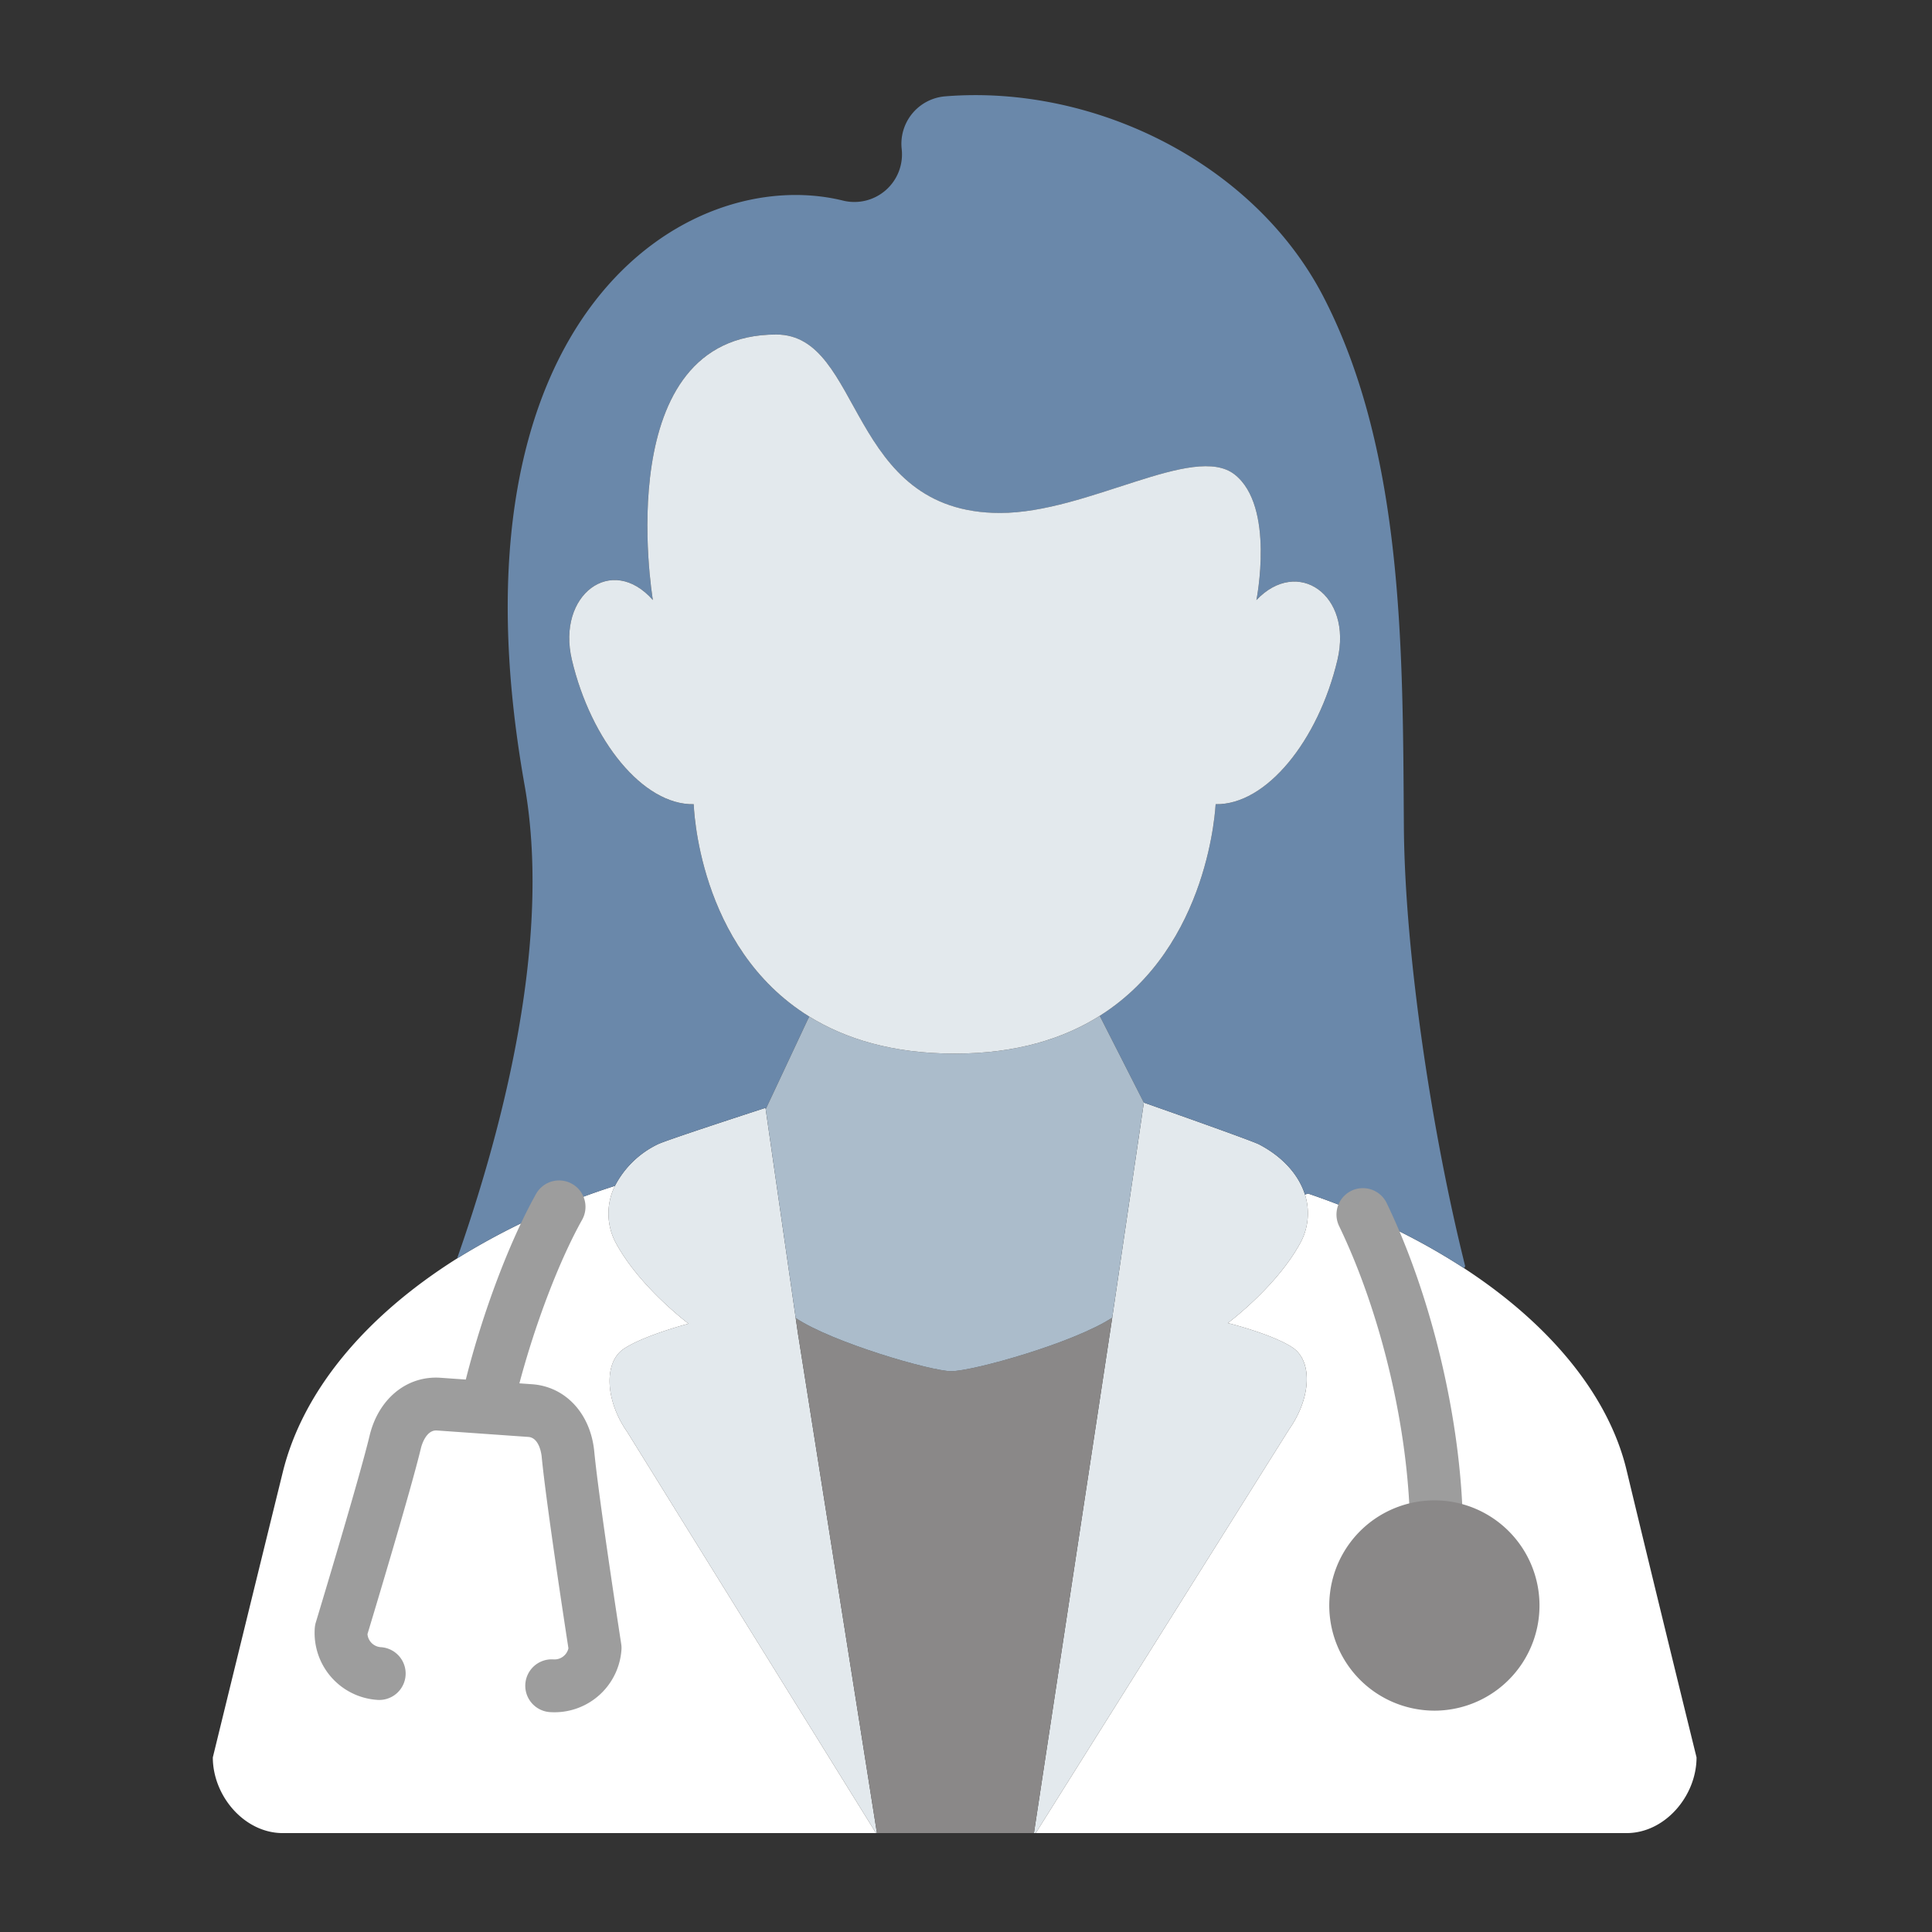 <?xml version="1.0" encoding="UTF-8"?> <svg xmlns="http://www.w3.org/2000/svg" xmlns:xlink="http://www.w3.org/1999/xlink" width="512" height="512" x="0" y="0" viewBox="0 0 512 512" style="enable-background:new 0 0 512 512" xml:space="preserve" class=""><rect x="0" y="0" width="512" height="512" fill="#333333" stroke="none"/> <g> <path d="m210.87 349.29.65 4.5h.01l20.87 132h-.25l-65.93-106.31c-5.86-8.36-6.27-18.45-.91-22.03s17.16-6.66 17.16-6.66-12.64-9.46-19.01-20.94a16.525 16.525 0 0 1-.52-15.54 24.967 24.967 0 0 1 11.35-11.05c2.05-1.07 28.58-9.67 28.58-9.67l.05.36ZM345.83 316.57a16.381 16.381 0 0 1-1.43 13.19c-6.37 11.48-19.01 20.86-19.01 20.86s11.8 2.92 17.15 6.49 4.96 13.33-.91 21.68l-67.15 107H274l20.56-135.33.19-1.27 8.38-56.99s28.47 9.99 30.56 11.09c6.23 3.26 10.49 8.03 12.14 13.28Z" style="" fill="#e3e9ed" data-original="#e48e66" class="" opacity="1"></path> <path d="M121.14 333.5a187.062 187.062 0 0 1 41.76-19.21l.04.02a16.525 16.525 0 0 0 .52 15.54c6.37 11.48 19.01 20.94 19.01 20.94s-11.81 3.09-17.16 6.66-4.95 13.67.91 22.03l65.93 106.31H74.95c-10.2 0-18.55-9.85-18.55-20.06 0 0 11.13-45.5 18.55-75.63 5.21-21.18 21.55-41.09 46.19-56.6ZM361.18 321.87a173.7 173.7 0 0 1 26.8 14.21c23.34 15.22 38.44 34.18 43.07 53.49 8.35 34.78 18.55 76.16 18.55 76.16 0 10.21-8.35 20.06-18.55 20.06H274.48l67.15-107c5.87-8.35 6.27-18.11.91-21.68s-17.15-6.49-17.15-6.49 12.64-9.38 19.01-20.86a16.381 16.381 0 0 0 1.43-13.19l.83-.26q7.545 2.565 14.52 5.56Z" style="" fill="#ffffff" data-original="#f8ec7d" class="" opacity="1"></path> <path d="m294.75 349.19-.19 1.27L274 485.79h-41.6l-20.87-132h-.01l-.65-4.5c9.63 6.46 35.88 14.09 41.2 14.09 5.75 0 32.53-7.5 42.68-14.19Z" style="" fill="#8a8888" data-original="#6fe3ff" class="" opacity="1"></path> <path d="m388.3 335.59-.32.49a173.7 173.7 0 0 0-26.8-14.21q-6.975-2.985-14.52-5.56l-.83.26c-1.65-5.25-5.91-10.02-12.14-13.28-2.09-1.1-30.56-11.09-30.56-11.09l-11.59-22.8-.11-.18c.02-.01.04-.03.06-.04 29.28-18.48 30.61-56.06 30.67-56.06 13.37.26 27.21-16.79 32.29-38.29 4.05-17.18-10.57-27.3-21.49-15.8 0 0 4.98-24.86-5.77-33.29s-38.95 10.2-62.14 10.2c-40.8 0-36.16-47.29-59.34-47.29-44.18 0-32.94 68.86-32.69 70.37-10.92-12.4-25.52-1.36-21.47 15.81 5.08 21.5 18.91 38.55 32.29 38.29.04 0 .86 37.89 30.64 56.29l-.37.68-11.19 23.86-.05-.36s-26.53 8.6-28.58 9.67a24.967 24.967 0 0 0-11.35 11.05l-.04-.02a187.062 187.062 0 0 0-41.76 19.21c10.21-29.13 25.64-81.77 17.88-125.43-22.18-124.81 43.3-165 84.38-154.91a12.621 12.621 0 0 0 15.56-13.65 13.669 13.669 0 0 1-.08-1.42 12.625 12.625 0 0 1 11.61-12.56c39.58-3.2 82.01 17.78 100.3 53.25 21.4 41.51 20.93 94.8 21.25 140.16.24 34.63 7.7 82.51 16.26 116.65Z" style="" fill="#6a88aa" data-original="#af593c" class="" opacity="1"></path> <path d="m291.54 269.4 11.59 22.8-8.38 56.99c-10.15 6.69-36.93 14.19-42.68 14.19-5.32 0-31.57-7.63-41.2-14.09l-7.95-55.34 11.19-23.86.37-.68c9.55 5.9 22.08 9.81 38.52 9.81 16.39 0 28.89-3.98 38.43-10Z" style="" fill="#abbccb" data-original="#d18161" class="" opacity="1"></path> <path d="M173.02 159.02c-.25-1.51-11.49-70.37 32.69-70.37 23.18 0 18.54 47.29 59.34 47.29 23.19 0 51.38-18.64 62.14-10.2s5.77 33.29 5.77 33.29c10.92-11.5 25.54-1.38 21.49 15.8-5.08 21.5-18.92 38.55-32.29 38.29-.06 0-1.39 37.58-30.67 56.06-.02.01-.04.03-.06.04-9.54 6.02-22.04 10-38.43 10-16.44 0-28.97-3.91-38.52-9.81-29.78-18.4-30.6-56.29-30.64-56.29-13.38.26-27.21-16.79-32.29-38.29-4.05-17.17 10.55-28.21 21.47-15.81Z" style="" fill="#e3e9ed" data-original="#e48e66" class="" opacity="1"></path> <path d="M367.486 318.831a7 7 0 0 0-12.612 6.078c11.258 23.359 18.468 54.128 18.816 80a7.166 7.166 0 0 0 7 7.1h.1a7.135 7.135 0 0 0 6.906-7.284c-.381-27.787-8.122-60.814-20.21-85.894ZM157.488 384.691c-.964-10.05-7.589-17.225-16.486-17.854l-3.355-.237c4.205-15.827 10.538-32.476 16.623-43.352a7 7 0 1 0-12.219-6.835c-7.05 12.6-14.111 31.374-18.608 49.185l-6.67-.471c-8.92-.637-16.478 5.544-18.83 15.36-2.789 11.624-14.128 49.077-14.243 49.453a6.988 6.988 0 0 0-.284 1.537 17.793 17.793 0 0 0 16.5 19.005 7 7 0 1 0 .986-13.964 3.8 3.8 0 0 1-3.517-3.466c1.836-6.076 11.507-38.2 14.171-49.3.12-.5 1.268-4.86 4.229-4.66l24.231 1.71c2.969.21 3.486 4.714 3.535 5.228 1.167 12.129 6.133 44.587 7.089 50.791a3.8 3.8 0 0 1-3.967 2.937 7 7 0 0 0-.988 13.965q.643.045 1.281.045a17.8 17.8 0 0 0 17.725-16.545 6.947 6.947 0 0 0-.065-1.565c-.058-.381-5.912-38.217-7.138-50.967Z" style="" fill="#9d9d9d" data-original="#3fa9f5" class="" opacity="1"></path> <path d="M380.194 453.341a28.1 28.1 0 0 1-5.57-.56 27.859 27.859 0 0 1 6.27-55.158 26.554 26.554 0 0 1 4.741.536 27.867 27.867 0 0 1-5.441 55.182Z" style="" fill="#8a8888" data-original="#6fe3ff" class="" opacity="1"></path> </g> </svg> 